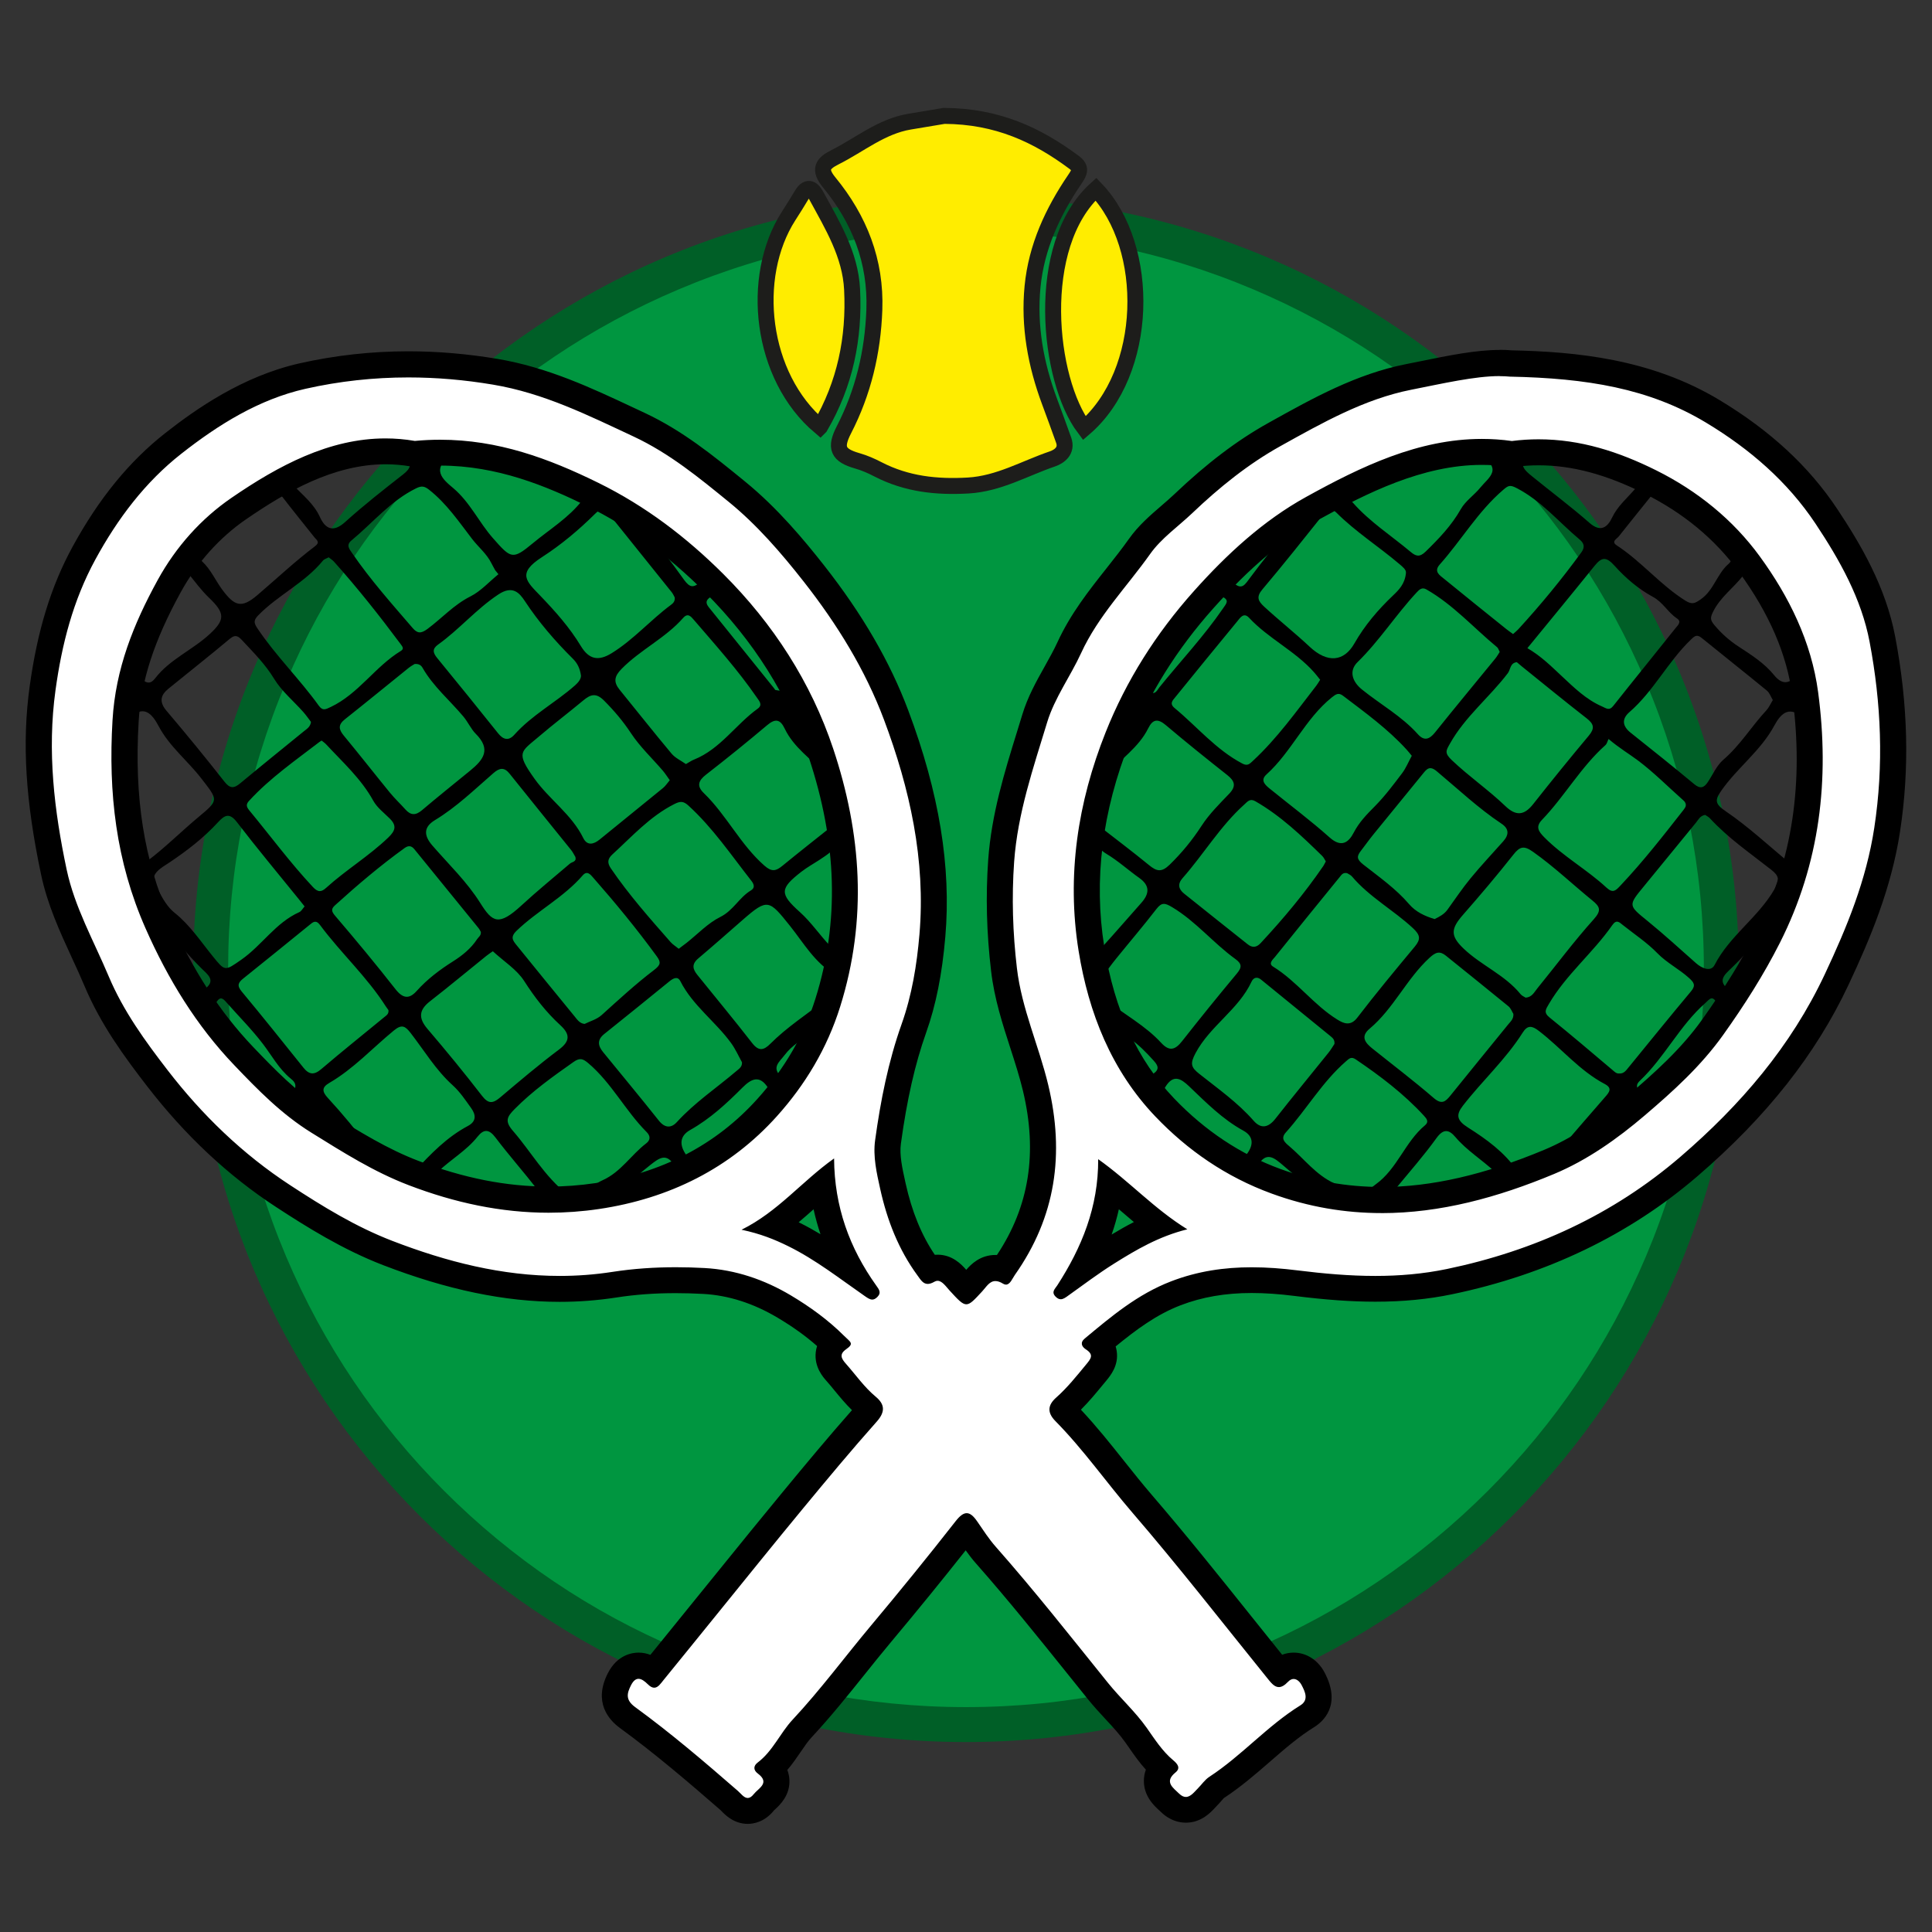 <?xml version="1.0" encoding="UTF-8"?>
<svg id="_5_szállásválasztó" data-name="5 szállásválasztó" xmlns="http://www.w3.org/2000/svg" viewBox="0 0 500 500">
  <rect x="0" y="0" width="500" height="500" fill="#333333" stroke="none"/>
  <defs>
    <style>
      .cls-1 {
        fill: #009640;
      }

      .cls-2 {
        fill: #fff;
      }

      .cls-3 {
        fill: #005f27;
      }

      .cls-4 {
        fill: #ffed00;
        stroke: #1d1d1b;
        stroke-miterlimit: 10;
        stroke-width: 4.13px;
      }
    </style>
  </defs>
  <g>
    <circle class="cls-1" cx="250" cy="250.84" r="195.48" transform="translate(-104.15 250.25) rotate(-45)"/>
    <path class="cls-3" d="m250,59.88c25.78,0,50.79,5.05,74.33,15,22.74,9.62,43.16,23.39,60.7,40.93s31.31,37.96,40.93,60.7c9.96,23.54,15,48.54,15,74.33s-5.05,50.79-15,74.33c-9.62,22.74-23.39,43.16-40.93,60.7s-37.96,31.31-60.7,40.93c-23.54,9.96-48.54,15-74.33,15s-50.79-5.05-74.33-15c-22.74-9.62-43.16-23.39-60.7-40.93-17.54-17.54-31.31-37.96-40.93-60.7-9.96-23.54-15-48.54-15-74.33s5.05-50.79,15-74.33c9.62-22.74,23.39-43.16,40.93-60.7,17.54-17.54,37.96-31.31,60.7-40.93,23.54-9.96,48.54-15,74.33-15m0-9.04c-110.46,0-200,89.54-200,200s89.54,200,200,200,200-89.54,200-200S360.46,50.84,250,50.84h0Z"/>
  </g>
  <g>
    <g>
      <path class="cls-2" d="m193.51,468.71c-2.16,0-3.55-1.43-4.38-2.29-.14-.14-.27-.28-.4-.39-8.21-7.14-17-14.68-26.32-21.48-5.23-3.82-2.86-8.44-2.08-9.96,1.55-3.01,3.75-3.46,4.92-3.46,1.57,0,2.87.75,3.86,1.56h.01c2.85-3.49,5.67-6.98,8.5-10.48,1.64-2.03,3.28-4.05,4.92-6.08,2.08-2.56,4.15-5.12,6.22-7.68,5.36-6.62,10.9-13.46,16.42-20.15,6.38-7.73,12.66-15.28,19.21-22.64.44-.5.63-.82.7-.98-.08-.12-.26-.32-.61-.62-2.3-1.91-4.1-4.1-5.84-6.22-.76-.92-1.47-1.79-2.22-2.63-.67-.75-2.24-2.51-1.96-4.86.11-.97.51-1.86,1.19-2.66-3.53-3.43-7.69-6.55-12.71-9.54-6.71-3.99-13.69-6.22-20.75-6.61-2.47-.14-4.92-.21-7.26-.21-5.56,0-10.9.39-15.89,1.17-4.66.72-9.44,1.09-14.2,1.09-13.94,0-28.08-2.95-44.52-9.29-10.13-3.91-19.26-9.64-27.02-14.7-12.05-7.86-23.01-18.14-32.59-30.56-5.73-7.43-11.67-15.5-15.7-25.09-1.05-2.49-2.21-5.02-3.34-7.47-3.02-6.56-6.15-13.35-7.71-20.72-3.97-18.77-4.88-33.43-2.94-47.55,1.93-14.03,5.33-25.16,10.71-35.02,6.57-12.05,14.14-21.35,23.13-28.41,12.04-9.46,22.66-14.99,33.41-17.42,8.93-2.02,18.16-3.04,27.42-3.04,7.33,0,14.87.64,22.42,1.9,12.57,2.1,23.72,7.34,34.51,12.4l2.76,1.29c9.47,4.43,17.3,10.81,24.87,16.98l.53.43c8.07,6.58,14.85,14.74,19.86,21.11,9.7,12.35,16.66,24.33,21.28,36.64,7.82,20.83,10.89,39.5,9.38,57.08-.81,9.46-2.33,17.09-4.79,24.01-2.96,8.34-5.09,17.68-6.69,29.4-.48,3.52.34,7.21,1.2,11.11l.07.32c1.87,8.44,4.85,15.35,9.09,21.12,0,0,.33.45.35.48.68-.33,1.39-.49,2.13-.49,2.53,0,4.17,1.93,5.14,3.08.15.18.29.35.44.5.67.73,1.34,1.46,1.85,1.98.46-.47,1.04-1.09,1.57-1.67l.1-.11c.17-.19.34-.39.5-.6.95-1.17,2.55-3.12,5.36-3.12.66,0,1.31.11,1.97.33.11-.17.21-.34.32-.48,9.66-13.72,12.32-28.92,8.12-46.47-.91-3.79-2.14-7.62-3.34-11.32-1.98-6.15-4.03-12.5-4.83-19.25-1.15-9.78-1.39-19.01-.73-28.21.81-11.37,4.13-22.1,7.34-32.47.45-1.46.9-2.91,1.35-4.37,1.29-4.23,3.44-8.08,5.52-11.8,1.25-2.24,2.43-4.35,3.43-6.53,3.18-6.92,7.78-12.75,12.24-18.39,2-2.53,4.06-5.14,5.92-7.77,2.21-3.13,5.09-5.6,7.87-7.99,1.23-1.06,2.39-2.06,3.5-3.11,8.1-7.71,15.8-13.55,23.53-17.86l.73-.41c10.64-5.92,21.65-12.05,34.01-14.5,1.23-.24,2.47-.5,3.7-.75,7.24-1.47,14.08-2.86,19.85-2.86.99,0,1.94.04,2.82.13,23.36.49,38.53,4.08,52.31,12.38,12.72,7.66,22.34,16.55,29.41,27.18,5.86,8.8,12.16,19.47,14.5,31.82,3.26,17.23,3.66,33.35,1.23,49.27-2.18,14.28-7.58,27.09-13.08,38.8-8.22,17.49-20.71,33.3-38.19,48.33-17.22,14.81-38.08,24.84-61.99,29.83-6.01,1.25-12.3,1.86-19.2,1.86-6.05,0-12.56-.46-20.5-1.46-4.22-.53-7.98-.79-11.5-.79-7.24,0-13.66,1.11-19.62,3.4-7.56,2.91-13.6,7.75-19.87,12.96.55.62,1.06,1.46,1.22,2.53.34,2.25-.97,3.83-2.03,5.1l-.83,1.01c-2.2,2.67-4.47,5.42-7.22,7.86-.31.27-.47.47-.56.59.08.13.23.33.51.62,4.64,4.71,8.76,9.88,12.75,14.89,2.35,2.95,4.78,6.01,7.27,8.89,8.8,10.22,17.36,20.92,25.63,31.26,3.07,3.84,6.14,7.68,9.23,11.5,0,0,.51.64.65.81,1.34-1.32,2.76-1.61,3.72-1.61,2.04,0,3.92,1.25,5.03,3.35,2.31,4.39,1.8,7.66-1.51,9.71-4.21,2.61-7.92,5.83-11.85,9.25-3.64,3.17-7.41,6.44-11.63,9.19-.39.26-.8.73-1.27,1.28-.33.39-.71.83-1.15,1.27-.13.13-.27.28-.42.44-.97,1.04-2.59,2.79-5.09,2.79-1.49,0-2.88-.62-4.14-1.85-.15-.15-.31-.29-.47-.44-1.18-1.08-2.96-2.72-2.88-5.31.04-1.18.47-2.3,1.29-3.34-2.37-2.17-4.11-4.66-5.79-7.08-.31-.45-.62-.89-.94-1.34-1.57-2.22-3.45-4.26-5.45-6.42-1.47-1.59-2.99-3.24-4.4-4.99-1.62-2-3.23-4.01-4.84-6.02-7.77-9.68-15.8-19.69-24.14-29.13-1.59-1.8-2.95-3.8-4.27-5.74,0,0-.77-1.12-.79-1.15-.04.05-.08.1-.13.16-6.88,8.79-14.27,17.9-21.97,27.1-2.34,2.8-4.67,5.7-6.93,8.51-4.27,5.33-8.69,10.84-13.49,15.98-1.13,1.21-2.11,2.65-3.15,4.18-1.41,2.08-2.87,4.21-4.86,6.07.85.99,1.3,2.07,1.36,3.22.12,2.47-1.58,4.04-2.6,4.98-.21.2-.51.47-.6.58-1.48,1.9-3.11,2.29-4.21,2.29Zm6.7-151.51c2.03.77,3.77,1.57,5.3,2.33,5.34,2.64,10.16,5.99,14.8,9.3-4.05-7.1-6.49-14.49-7.38-22.35-1.32,1.12-2.61,2.27-3.88,3.4-2.8,2.49-5.65,5.03-8.84,7.33Zm87.05-10.59c-.85,7.4-3.24,14.62-7.3,22.09,2.13-1.52,4.31-3.03,6.55-4.44,4.23-2.66,8.48-5.21,13.32-7.16-2.77-2.11-5.34-4.32-7.85-6.49-1.54-1.33-3.1-2.67-4.71-4Zm96.27-189.63c-16.1,0-31.08,7.54-43.86,14.6-9.48,5.24-18.42,12.76-28.16,23.67-9.65,10.82-17.13,22.77-22.22,35.54-7.39,18.52-9.68,36.96-6.81,54.79,2.76,17.16,8.97,30.59,18.97,41.06,8.34,8.74,18.02,15.16,28.77,19.09,8.96,3.28,17.92,4.87,27.39,4.87,13.24,0,27.41-3.23,43.33-9.87,7.2-3,14.59-7.78,22.58-14.61,6.87-5.87,14.06-12.26,19.75-20.25,6.06-8.5,10.62-15.92,14.38-23.34,9.56-18.92,12.69-39.5,9.57-62.92-1.49-11.16-6.36-22.46-14.48-33.6-6.46-8.85-15.07-16-25.61-21.25-10.52-5.23-19.7-7.67-28.9-7.67-2.15,0-4.34.14-6.5.41-.14.02-.28.03-.42.03-.16,0-.31-.01-.47-.03-2.41-.34-4.87-.51-7.31-.51Zm-283.72-.15c-14.44,0-27.3,7.48-37.97,14.81-7.34,5.03-13.57,11.98-18.02,20.1-7.14,13.02-10.62,23.77-11.28,34.87-1.2,20.2,1.43,36.82,8.27,52.3,6.14,13.9,13.44,25.17,22.32,34.46,5.47,5.72,11.67,12.2,19.3,16.92l1.37.85c7.71,4.79,15,9.3,23.27,12.46,12.14,4.64,23.59,6.89,34.99,6.89h0c4.16,0,8.37-.31,12.52-.93,17.94-2.67,32.75-10.38,44.02-22.93,7.32-8.15,12.59-17.27,15.67-27.12,6.44-20.58,5.86-41.73-1.78-64.66-5.42-16.27-14.73-31.05-27.65-43.93-9.97-9.94-20.26-17.44-31.44-22.94-10.86-5.34-24.04-10.81-39.42-10.81-2.07,0-4.17.1-6.25.29-.1,0-.21.01-.31.01-.19,0-.38-.02-.57-.05-2.32-.4-4.69-.6-7.03-.6Z"/>
      <path d="m388.13,97.35c.91,0,1.79.04,2.61.12,19.9.41,36.03,3.02,50.77,11.9,11.31,6.81,21.09,15.25,28.35,26.16,6.24,9.38,11.88,19.4,13.99,30.58,3.01,15.9,3.69,31.91,1.21,48.14-2.06,13.51-7.06,25.68-12.8,37.88-8.8,18.73-21.85,33.89-37.33,47.21-17.54,15.09-37.93,24.38-60.48,29.08-6.17,1.28-12.34,1.79-18.52,1.79-6.67,0-13.36-.59-20.08-1.43-3.98-.5-7.96-.81-11.92-.81-6.98,0-13.93.98-20.83,3.63-8.71,3.35-15.46,9.06-22.37,14.81-1.28,1.07-.77,2.11.27,2.79,2.18,1.41,1.35,2.41.04,3.99-2.44,2.95-4.81,5.94-7.69,8.49-2.17,1.92-2.43,3.85-.21,6.1,7.24,7.34,13.15,15.82,19.86,23.62,11.97,13.9,23.25,28.4,34.79,42.68,1.03,1.27,1.94,2.54,3.17,2.54.68,0,1.45-.39,2.39-1.38.48-.5.97-.72,1.44-.72.83,0,1.58.67,2.05,1.55.91,1.73,1.95,3.88-.31,5.28-8.54,5.29-15.16,13.01-23.54,18.48-1.22.8-1.97,2-2.95,2.97-.88.87-1.87,2.25-3.14,2.25-.54,0-1.13-.25-1.78-.89-1.51-1.48-3.91-3.01-.9-5.45,1.44-1.17.45-2.29-.6-3.16-2.85-2.38-4.77-5.44-6.89-8.44-2.93-4.14-6.78-7.61-9.98-11.57-9.56-11.86-18.98-23.83-29.08-35.27-1.72-1.95-3.22-4.27-4.74-6.48-.98-1.43-1.84-2.18-2.75-2.18-.86,0-1.77.67-2.87,2.08-7.14,9.13-14.46,18.13-21.9,27.01-6.78,8.1-13.06,16.61-20.29,24.36-3.23,3.46-5.1,8.11-9.04,11.09-1.07.81-1.2,1.91.03,2.83,3.28,2.46.16,3.81-1.04,5.34-.57.73-1.09,1-1.56,1-.99,0-1.8-1.19-2.57-1.85-8.62-7.5-17.32-14.93-26.55-21.66-2.58-1.88-2.16-3.57-1.07-5.7.6-1.17,1.25-1.63,1.93-1.63.78,0,1.6.61,2.43,1.43.63.63,1.16.87,1.63.87,1.01,0,1.71-1.12,2.42-1.99,4.5-5.5,8.95-11.04,13.43-16.55,7.53-9.28,15.01-18.59,22.62-27.8,6.28-7.6,12.58-15.18,19.13-22.54,2.3-2.59,2.02-4.52-.27-6.43-2.99-2.49-5.16-5.65-7.7-8.51-1.24-1.39-1.8-2.49.06-3.79,2.13-1.49,1.09-1.83-.5-3.41-4.18-4.17-8.86-7.55-13.84-10.52-6.84-4.07-14.32-6.63-22.28-7.07-2.48-.14-4.97-.21-7.45-.21-5.48,0-10.97.36-16.4,1.2-4.62.72-9.18,1.05-13.69,1.05-14.85,0-29.17-3.62-43.31-9.07-9.49-3.66-17.94-8.86-26.39-14.38-12.4-8.09-22.9-18.3-31.76-29.79-5.76-7.47-11.44-15.25-15.27-24.34-3.84-9.12-8.8-17.87-10.86-27.58-3.23-15.26-5.06-30.67-2.89-46.4,1.64-11.91,4.54-23.25,10.33-33.87,5.74-10.53,12.87-20.01,22.26-27.37,9.57-7.52,20.08-14.07,32.07-16.78,8.83-1.99,17.73-2.95,26.67-2.95,7.25,0,14.54.63,21.87,1.86,13.15,2.2,24.58,7.91,36.4,13.43,9.31,4.35,17.04,10.73,24.69,16.96,7.19,5.86,13.47,13.1,19.34,20.58,8.64,11,15.93,22.82,20.78,35.74,6.68,17.79,10.83,36.34,9.18,55.61-.67,7.85-1.94,15.65-4.61,23.17-3.46,9.74-5.46,19.86-6.86,30.07-.58,4.23.4,8.46,1.32,12.62,1.79,8.08,4.73,15.67,9.66,22.39.78,1.06,1.41,2.17,2.63,2.17.48,0,1.05-.17,1.76-.58.27-.16.54-.23.79-.23,1.2,0,2.21,1.53,3.1,2.5,2.2,2.4,3.28,3.58,4.34,3.58s2.07-1.14,4.14-3.38c1.02-1.1,1.84-2.63,3.39-2.63.55,0,1.2.19,1.97.67.28.17.53.25.76.25,1.08,0,1.68-1.62,2.3-2.5,10.59-15.04,12.92-31.3,8.64-49.19-2.43-10.15-6.87-19.73-8.1-30.18-1.08-9.18-1.38-18.32-.72-27.58.9-12.54,4.96-24.29,8.55-36.1,1.91-6.28,6.01-11.86,8.79-17.91,4.42-9.62,11.84-17.14,17.85-25.62,2.88-4.07,7.25-7.1,10.94-10.61,6.97-6.64,14.46-12.69,22.84-17.35,10.74-5.97,21.64-12.15,33.77-14.55,8.19-1.62,16.5-3.54,22.89-3.54m-246.08,216.52c4.29,0,8.63-.31,13.02-.96,18.16-2.7,33.9-10.5,46.03-24.01,7.26-8.08,12.97-17.47,16.38-28.37,7.09-22.63,5.49-44.86-1.8-66.73-5.74-17.21-15.56-32.38-28.47-45.25-9.52-9.48-20.08-17.55-32.33-23.58-12.91-6.35-25.99-11.15-40.91-11.15-2.15,0-4.34.1-6.57.31-2.58-.44-5.11-.65-7.6-.65-14.5,0-27.63,6.99-39.88,15.4-7.72,5.3-14.28,12.53-19.07,21.25-6.28,11.45-10.9,22.97-11.69,36.29-1.11,18.71.88,36.5,8.55,53.86,5.81,13.15,13.17,25.18,22.97,35.42,6.03,6.31,12.2,12.65,19.96,17.46,8.18,5.07,16.13,10.13,25.22,13.6,11.86,4.53,23.84,7.11,36.19,7.11m215.56.1c15.16,0,29.99-4.02,44.63-10.13,8.56-3.57,16.4-9.12,23.47-15.16,7.35-6.27,14.55-12.77,20.31-20.86,5.44-7.64,10.4-15.4,14.64-23.78,10.42-20.62,12.91-42.34,9.91-64.89-1.74-13.05-7.54-24.77-15.1-35.14-6.88-9.44-16.1-16.94-26.83-22.28-9.65-4.8-19.59-8.02-30.4-8.02-2.27,0-4.57.14-6.92.44-2.63-.37-5.23-.54-7.78-.54-16.39,0-31.24,7.14-45.49,15.02-11.01,6.08-20.43,14.73-29.04,24.37-9.82,11-17.49,23.13-22.83,36.53-7.21,18.09-10.14,37.05-7,56.57,2.6,16.13,8.54,31,19.86,42.86,8.35,8.75,18.27,15.62,30.04,19.93,9.66,3.54,19.17,5.07,28.54,5.07m-131.86,22.39c.42,0,.85-.19,1.34-.68,1.14-1.14.37-2.02-.3-2.97-6.89-9.67-10.82-20.36-10.9-32.88-8.44,6.01-14.49,13.76-23.95,18.45,4.89,1.04,8.49,2.49,12.07,4.25,7.14,3.52,13.33,8.41,19.8,12.9.71.49,1.31.92,1.94.92m48.8-.08c.67,0,1.3-.48,1.98-.97,3.89-2.78,7.72-5.67,11.76-8.21,5.77-3.62,11.65-7.09,19.02-8.92-8.63-5.33-14.88-12.33-23.07-18.15.06,12.42-4.27,22.87-10.58,32.65-.6.93-1.63,1.71-.45,2.92.48.49.92.68,1.34.68m113.58-245.68v6.74-6.74h0c-6.11,0-13.11,1.42-20.52,2.93-1.22.25-2.45.5-3.68.74-12.89,2.55-24.13,8.81-35,14.86l-.73.41c-7.98,4.44-15.9,10.45-24.21,18.36-1.04.99-2.17,1.96-3.37,3-2.93,2.53-5.97,5.14-8.42,8.6-1.81,2.56-3.76,5.02-5.82,7.63-4.58,5.79-9.31,11.78-12.66,19.07-.95,2.06-2.1,4.12-3.31,6.29-2.17,3.87-4.41,7.88-5.8,12.46-.44,1.45-.89,2.9-1.34,4.36-3.27,10.55-6.65,21.46-7.49,33.22-.67,9.42-.43,18.85.75,28.85.83,7.08,2.93,13.59,4.97,19.89,1.23,3.81,2.39,7.41,3.27,11.07,3.83,16.01,1.63,29.92-6.73,42.48-.13,0-.27,0-.4,0-3.91,0-6.31,2.4-7.55,3.85-1.27-1.47-3.64-3.92-7.42-3.92-.24,0-.47.01-.71.03-3.46-5.12-5.94-11.19-7.56-18.5l-.07-.33c-.8-3.6-1.55-6.99-1.15-9.92,1.57-11.48,3.65-20.61,6.53-28.73,2.56-7.2,4.13-15.09,4.97-24.85,1.55-18.09-1.59-37.24-9.59-58.55-4.74-12.63-11.87-24.91-21.79-37.54-5.12-6.51-12.05-14.85-20.38-21.64l-.52-.43c-7.73-6.3-15.72-12.81-25.57-17.42-.92-.43-1.84-.86-2.76-1.29-10.99-5.16-22.35-10.5-35.38-12.68-7.74-1.29-15.47-1.95-22.98-1.95-9.51,0-18.98,1.05-28.16,3.12-14.79,3.34-26.92,11.9-34.75,18.05-9.36,7.35-17.21,16.98-24.01,29.45-5.58,10.23-9.1,21.72-11.09,36.17-2,14.52-1.08,29.55,2.98,48.71,1.64,7.74,4.84,14.7,7.94,21.43,1.17,2.53,2.27,4.93,3.3,7.37,4.19,9.96,10.27,18.23,16.14,25.84,9.81,12.72,21.05,23.26,33.42,31.32,7.9,5.16,17.21,10.99,27.65,15.02,16.61,6.41,31.57,9.52,45.74,9.52,4.94,0,9.89-.38,14.72-1.13,4.81-.75,9.98-1.13,15.37-1.12,2.28,0,4.67.07,7.08.2,6.51.36,12.97,2.43,19.21,6.14,3.93,2.34,7.31,4.76,10.24,7.35-.18.56-.28,1.08-.34,1.55-.45,3.85,1.9,6.5,2.79,7.5.71.79,1.4,1.64,2.13,2.53,1.31,1.59,2.75,3.34,4.45,5.01-6.09,6.9-11.95,13.95-17.9,21.16-5.54,6.7-11.09,13.56-16.46,20.19-2.07,2.55-4.13,5.1-6.2,7.65-1.63,2-3.25,4.01-4.87,6.01-2.21,2.73-4.48,5.54-6.74,8.32-.9-.35-1.93-.58-3.06-.58-1.56,0-5.47.51-7.92,5.28-3.89,7.57.26,12.16,3.09,14.22,9.21,6.72,17.93,14.2,26.07,21.28.07.07.15.15.22.23.96.99,3.22,3.31,6.8,3.31,1.5,0,4.36-.46,6.78-3.48.1-.1.21-.2.32-.3,1.16-1.07,3.88-3.58,3.68-7.63-.04-.74-.18-1.61-.54-2.55,1.35-1.56,2.44-3.17,3.46-4.67.97-1.42,1.88-2.76,2.83-3.78,4.88-5.23,9.34-10.79,13.65-16.17,2.24-2.8,4.56-5.69,6.88-8.46,6.72-8.02,13.21-16,19.34-23.75.84,1.17,1.72,2.33,2.71,3.44,8.29,9.39,16.3,19.37,24.05,29.02,1.61,2,3.22,4.01,4.83,6.01,1.48,1.84,3.04,3.53,4.55,5.16,1.92,2.07,3.73,4.03,5.17,6.07.31.44.61.87.92,1.31,1.28,1.84,2.67,3.85,4.4,5.75-.35.98-.49,1.89-.51,2.65-.13,4.13,2.64,6.67,3.97,7.89.14.13.27.25.4.37,2.37,2.32,4.84,2.81,6.49,2.81,3.96,0,6.39-2.61,7.55-3.86.11-.12.22-.24.32-.34.53-.53.98-1.05,1.34-1.47.21-.24.49-.57.62-.69,4.38-2.87,8.22-6.2,11.93-9.42,3.82-3.32,7.43-6.46,11.42-8.93,2.31-1.43,7.19-5.67,2.72-14.15-1.7-3.22-4.69-5.15-8.01-5.15-1.02,0-2.02.19-2.97.55-2.68-3.33-5.38-6.71-8.01-9.99-8.29-10.37-16.86-21.08-25.7-31.35-2.44-2.84-4.85-5.86-7.18-8.79-3.52-4.43-7.15-8.99-11.19-13.29,2.09-2.09,3.9-4.28,5.66-6.42l.84-1.01c1.16-1.41,3.33-4.02,2.76-7.76-.06-.4-.15-.8-.27-1.18,5.31-4.34,10.57-8.26,16.8-10.65,5.57-2.14,11.59-3.18,18.41-3.18,3.37,0,7,.25,11.08.76,8.08,1.01,14.72,1.49,20.92,1.49,7.14,0,13.65-.63,19.89-1.93,24.48-5.1,45.85-15.38,63.5-30.57,17.84-15.35,30.61-31.52,39.04-49.45,5.61-11.94,11.12-25.02,13.36-39.73,2.49-16.31,2.08-32.8-1.25-50.41-2.45-12.94-8.96-23.97-15-33.06-7.35-11.05-17.32-20.27-30.48-28.2-17.72-10.67-37.15-12.51-53.85-12.86-.95-.09-1.96-.13-3.01-.13h0Zm-246.08,216.52c-10.98,0-22.03-2.18-33.78-6.67-7.98-3.05-15.12-7.48-22.69-12.18l-1.38-.86c-7.26-4.5-13.3-10.82-18.63-16.39-8.6-9-15.69-19.95-21.67-33.49-6.61-14.98-9.15-31.1-7.99-50.74.63-10.57,3.98-20.89,10.87-33.45,4.2-7.65,10.06-14.2,16.97-18.94,10.25-7.03,22.54-14.21,36.07-14.21,2.15,0,4.33.19,6.46.55.38.06.76.1,1.14.1.21,0,.42,0,.63-.03,1.98-.19,3.97-.28,5.94-.28,14.69,0,27.42,5.29,37.93,10.46,10.85,5.34,20.84,12.63,30.55,22.31,12.55,12.5,21.58,26.84,26.83,42.61,7.41,22.24,7.99,42.71,1.76,62.59-2.94,9.39-7.97,18.1-14.97,25.88-10.73,11.95-24.87,19.3-42.01,21.85-3.98.59-8.03.89-12.03.89h0Zm215.56.1c-9.07,0-17.65-1.53-26.23-4.66-10.25-3.75-19.5-9.89-27.49-18.25-9.52-9.96-15.43-22.81-18.08-39.27-2.77-17.22-.55-35.06,6.61-53.01,4.94-12.4,12.21-24.02,21.6-34.54,9.48-10.62,18.14-17.91,27.28-22.96,12.41-6.86,26.93-14.18,42.23-14.18,2.29,0,4.59.16,6.84.48.31.04.63.07.94.07.28,0,.57-.02.85-.05,2.02-.26,4.06-.39,6.07-.39,8.66,0,17.37,2.33,27.4,7.32,10.05,5,18.25,11.8,24.39,20.21,7.9,10.83,12.43,21.32,13.86,32.06,3.03,22.72,0,42.66-9.24,60.96-3.67,7.26-8.16,14.54-14.11,22.91-5.46,7.67-12.48,13.91-19.19,19.64-7.72,6.59-14.82,11.19-21.69,14.06-15.5,6.47-29.25,9.61-42.03,9.61h0Zm-69.89,12.32c.76-2.18,1.38-4.36,1.87-6.55.06.05.12.1.18.15,1.22,1.05,2.45,2.11,3.71,3.16-2,1.02-3.91,2.12-5.75,3.23h0Zm-81-3.18c1.32-1.11,2.6-2.24,3.86-3.36.48,2.18,1.08,4.33,1.79,6.45-1.73-1.04-3.52-2.04-5.38-2.96-.09-.05-.18-.09-.28-.14h0Zm15.74,50.41s0,0,0,0h0Z"/>
    </g>
    <path class="cls-4" d="m244.31,29.99c13.87.07,24.15,4.96,33.64,12.01,2,1.48,1.45,2.59.23,4.38-5.73,8.42-9.96,17.51-10.96,27.8-.99,10.26.83,20.14,4.41,29.75,1.24,3.33,2.46,6.67,3.65,10.01.97,2.73-1.16,4.22-2.9,4.82-7.21,2.45-13.87,6.43-21.83,6.89-8.19.47-15.93-.37-23.28-4.16-1.72-.89-3.48-1.68-5.41-2.23-5.08-1.45-5.84-3.38-3.46-8.02,5.02-9.75,7.48-20.1,7.88-31.04.46-12.59-3.87-23.46-11.69-33-2.74-3.34-1.75-4.87,1.51-6.51,6.38-3.2,11.99-7.99,19.31-9.21,3.53-.59,7.06-1.18,8.87-1.48Z"/>
    <path class="cls-4" d="m212.24,110.47c-15.42-13-18.29-38.75-8.15-54.57,1.14-1.79,2.29-3.57,3.36-5.4,1.38-2.36,2.66-1.98,3.8.13,4.18,7.68,8.82,15.26,9.27,24.28.63,12.57-1.81,24.49-8.28,35.56Z"/>
    <path class="cls-4" d="m280.62,110.83c-9.41-12.45-13.12-47.25,3.01-61.89,14.39,15.04,13.73,47.52-3.01,61.89Z"/>
    <path d="m428.64,126.73c-3.33,4.14-6.54,8.1-9.7,12.09-.51.64-2.05,1.33-.55,2.31,6.41,4.17,11.28,10.24,17.79,14.32,1.79,1.12,2.5.66,3.92-.31,3.45-2.35,4.25-6.67,7.3-9.25.92-.78,1.29-3.13,3.13-1.49,1.36,1.21,2.23,2.5.54,4.63-2.52,3.2-5.96,5.6-7.79,9.42-.68,1.41-.66,2.03.33,3.23,1.84,2.23,3.97,4.12,6.33,5.65,3.32,2.17,6.65,4.27,9.19,7.39,1.85,2.28,3.81,2.68,5.95-.23,1.15,4.03,1.83,7.56,2.19,11.95-4-4.23-6.34-1.9-8.08,1.34-3.48,6.48-9.49,10.84-13.65,16.75-1.81,2.57-1.76,3.5,1.14,5.47,5.81,3.95,11,8.82,16.44,13.3,1.02.84.42,1.76.19,2.7-2.43,9.82-8.06,17.66-15.23,24.56-1.78,1.71-3.76,3.3-.57,5.66,1.76,1.3.09,2.49-.67,3.57-1.09,1.56-2.03.56-2.62-.4-1.18-1.89-1.82-.75-2.86.17-6.65,5.85-10.52,14.02-16.9,20.08-.73.69-1.19,1.37-.39,2.56,2.33,3.47-1.01,3.96-2.72,3.66-1.98-.35-2.79.5-3.37,1.66-2.84,5.7-8.66,7.02-13.84,9.4,3.77-4.36,7.52-8.74,11.32-13.08,1.04-1.19,1.86-2.24-.13-3.29-6.6-3.48-11.29-9.34-17.12-13.79-1.67-1.28-2.86-1.55-4.12.45-4.39,6.96-10.52,12.52-15.52,18.98-1.83,2.37-1.55,3.79,1.37,5.63,4.74,3,9.4,6.36,12.68,11.13-1.83,2.17-3.57,2.39-5.74.33-3.29-3.12-7.24-5.49-10.21-9-1.63-1.93-3.07-2.3-4.92.27-3.23,4.49-6.91,8.66-10.44,12.94-.8.97-1.5,2.22-2.83,2.48-1.36.26-3.16.79-4-.44-.86-1.27.71-2.41,1.59-3.05,5.56-4.01,7.55-10.95,12.72-15.25,1.09-.91.46-1.69-.28-2.49-5.21-5.67-11.3-10.28-17.65-14.58-1.16-.78-1.67-.23-2.5.49-6.15,5.34-10.21,12.44-15.59,18.43-1.42,1.58-.3,2.54.83,3.5,3.86,3.26,6.92,7.46,11.7,9.66,1.08.49,1.86,1.62,3.11,2.74-7.27.74-11.74-3.46-16.28-7.33-2.36-2.02-4.37-3.79-6.63,0-1.02,1.7-2.23.53-3.27-.02-1.8-.93-.53-1.77.17-2.6,1.95-2.36,2.31-4.81-.64-6.43-5.43-2.98-9.67-7.32-14.07-11.51-2.11-2.01-4.04-3.1-6.07.17-.52.83-1.21,2.82-2.81,1.19-1.27-1.29-2.82-2.88-.37-4.54,1.72-1.16,1.28-2.15.12-3.43-1.91-2.11-3.87-4.15-6.23-5.75-3.47-2.35-5.3-5.71-6.05-9.93,4.71,3.77,10.12,6.6,14.23,11.08,2.11,2.3,3.62,1.86,5.41-.42,4.65-5.92,9.39-11.77,14.21-17.55,1.32-1.58,1.28-2.5-.43-3.73-5.71-4.13-10.2-9.73-16.34-13.4-1.86-1.11-2.7-1.32-4.08.47-3.37,4.37-6.97,8.57-10.44,12.86-1.23,1.52-2.37,3.11-3.91,5.12-2.09-3.83-1.64-6.01.31-8.14,3.44-3.77,6.76-7.64,10.15-11.45,2.07-2.33,2.27-4.43-.52-6.41-2.87-2.04-5.5-4.44-8.51-6.25-2.99-1.79-3.48-4.1-2.53-7.68,4.68,3.64,9.19,7.03,13.55,10.6,1.97,1.62,3.23,1.92,5.33-.12,3.16-3.08,5.86-6.37,8.26-10.07,1.97-3.04,4.62-5.66,7.15-8.3,1.88-1.97,1.43-3.3-.52-4.84-5.34-4.22-10.67-8.49-15.86-12.89-2.09-1.78-3.41-1.57-4.58.8-2.49,5.05-7.31,8.04-10.82,12.24,1.69-5.11,2.96-10.29,6.83-14.37,1.09-1.15,4.12-2.47,1.51-5.03.96-.78.3-3.77,3.04-2.18,1.27.74,1.81-.61,2.33-1.26,5.49-6.8,11.49-13.17,16.45-20.4.93-1.35,1.78-2.16-.31-3.13-1.15-.54-1.72-1.56-.54-2.72.95-.93,1.74-2.56,3.4-.97,2.36,2.27,3.11.67,4.61-1.32,5.96-7.89,11.93-15.83,21.3-20.25,2.34-1.1,3.78-.57,5.2,1.04,4.35,4.94,9.89,8.48,14.88,12.67,1.32,1.11,2.31,1.52,3.91-.04,3.44-3.36,6.7-6.74,9.11-11,1.21-2.14,3.51-3.65,5.09-5.62,2.04-2.53,6.38-5.02-1.07-8.66h13.18c-2.52,2.79-.55,4.33,1.29,5.83,4.93,4.01,10.03,7.81,14.8,12,2.96,2.6,4.7,1.08,5.87-1.37,1.39-2.92,3.73-4.87,5.75-7.2,2.22-2.55,3.72-1.57,5.65-.01Zm-64.79,21.55c.13-.81-.81-1.56-1.66-2.28-5.36-4.56-11.35-8.35-16.35-13.35-1.42-1.42-2.36-.79-3.43.55-5.18,6.49-10.35,13-15.71,19.34-1.64,1.95-1.11,3.01.47,4.47,3.84,3.54,7.94,6.78,11.76,10.36,4.63,4.34,8.9,3.86,11.58-.84,2.68-4.7,6.1-8.7,9.99-12.41,1.47-1.4,3.09-2.97,3.36-5.84Zm77.43,62.62c-1.3.22-1.72,1.2-2.33,1.96-4.49,5.48-8.96,10.98-13.46,16.45-4.18,5.08-4.12,4.96.97,9.1,4.28,3.48,8.34,7.22,12.48,10.87,1.54,1.36,3.84,2.32,4.8.45,3.88-7.54,11.21-12.24,15.44-19.52,1.49-2.56,1.18-3.57-.76-5.1-5.43-4.28-11.17-8.2-15.89-13.33-.37-.4-.9-.64-1.25-.89Zm-49.62,51.49c-.36-.57-.66-1.46-1.27-1.96-5.36-4.4-10.79-8.73-16.18-13.09-1.63-1.32-2.69-.91-4.26.54-5.96,5.48-9.28,13.14-15.51,18.36-2.43,2.04-1.1,3.65.72,5.11,5.3,4.25,10.73,8.36,15.87,12.8,2.1,1.81,3.06.97,4.37-.66,4.95-6.15,9.95-12.24,14.92-18.37.6-.74,1.44-1.4,1.34-2.73Zm67.14-81.22c-.5-.83-.83-1.87-1.54-2.45-5.61-4.6-11.3-9.1-16.93-13.67-1.23-.99-1.84-.38-2.79.54-5.92,5.71-9.6,13.29-15.86,18.72-2,1.74-1.84,3.59.32,5.31,5.53,4.4,11.05,8.81,16.48,13.33,1.53,1.27,2.49.94,3.45-.47,1.34-1.97,2.32-4.36,4.07-5.86,4.36-3.74,7.29-8.65,11.14-12.79.66-.71,1.05-1.66,1.66-2.64Zm-87.53,56.69c1.24-.61,2.48-1.24,3.34-2.44,1.98-2.74,3.86-5.55,6.01-8.16,2.69-3.27,5.61-6.36,8.42-9.53,1.49-1.67,1.56-3.22-.45-4.56-6.01-4-11.24-8.96-16.76-13.57-1.9-1.59-2.64-.51-3.67.75-4.27,5.25-8.56,10.47-12.82,15.72-1.07,1.32-2.05,2.72-3.1,4.07-1.1,1.42-1.23,2.17.56,3.59,4.11,3.23,8.44,6.25,11.89,10.28,1.69,1.97,4.02,3.08,6.57,3.84Zm-22.66-11.89c-1.03-.21-1.41.4-1.86.96-5.61,6.91-11.24,13.79-16.8,20.74-.51.63-1.79,1.69-.48,2.49,6.2,3.82,10.5,9.93,16.67,13.73,1.54.95,3.35,1.8,5.13-.52,4.79-6.25,9.83-12.32,14.87-18.38,1.61-1.94,1.43-3.01-.48-4.79-5.06-4.7-11.26-8.04-15.77-13.37-.35-.41-.92-.63-1.27-.86Zm70.46,51.85c1.18.07,1.75-.78,2.38-1.55,5.38-6.58,10.73-13.2,16.19-19.72,1.31-1.56.72-2.31-.5-3.43-2.6-2.36-5.77-3.91-8.26-6.48-2.65-2.72-5.9-4.86-8.9-7.25-.9-.72-1.63-1.52-2.71.02-5,7.19-11.96,12.8-16.43,20.44-.81,1.38-1.41,2.19.19,3.48,5.49,4.43,10.87,9,16.26,13.57.56.47,1,.98,1.79.92Zm-53.71-82.23c-.42-.51-.84-1.05-1.3-1.56-4.89-5.38-10.75-9.61-16.5-13.98-1.15-.87-1.84-.4-2.89.44-6.92,5.57-10.38,14.04-16.91,19.94-1.74,1.57-.25,2.79.99,3.79,5.12,4.16,10.43,8.12,15.35,12.51,3.03,2.71,4.9,1.34,6.24-1.24,1.4-2.71,3.39-4.73,5.49-6.85,2.58-2.61,4.8-5.58,7.02-8.51,1-1.32,1.64-2.91,2.52-4.54Zm22.76-26.88c-.27-.5-.37-.96-.66-1.2-6.08-5.02-11.37-11.01-18.31-14.97-1.11-.63-1.79-.01-2.53.79-5.36,5.77-9.6,12.46-15.27,18.01-2.29,2.23-1.46,5.02,1.13,7.11,4.81,3.88,10.29,6.9,14.47,11.57,1.62,1.81,2.98,1.35,4.44-.47,5.14-6.42,10.39-12.74,15.59-19.11.43-.53.77-1.14,1.15-1.72Zm7.17-.97c3.6,2.11,6.17,4.7,8.86,7.21,3.19,2.98,6.33,6.09,10.46,7.88,1.06.46,1.84,1.2,2.9-.14,5.34-6.75,10.78-13.42,16.14-20.16.54-.68,1.66-1.62.34-2.49-2.35-1.55-3.56-4.14-6.25-5.59-3.68-1.99-7.07-4.88-9.87-8.01-2.26-2.53-3.4-2.23-5.24.05-5.65,7.02-11.39,13.97-17.34,21.25Zm-.42,90.45c1.61-.13,2.19-1.41,2.96-2.36,4.88-5.99,9.49-12.2,14.64-17.93,2.07-2.3,1.58-3.27-.36-4.85-5.13-4.18-9.92-8.75-15.36-12.6-2.32-1.64-3.39-1.43-5.07.71-4.2,5.32-8.59,10.5-13.06,15.6-3.16,3.61-3.29,5.42.1,8.68,4.57,4.4,10.73,6.83,14.81,11.86.34.42.92.64,1.32.9Zm-2.33-86.82c-1.74.21-1.6,1.89-2.3,2.83-4.78,6.29-11.11,11.29-15.02,18.3-.96,1.72-1.47,2.35.5,4.22,4.43,4.22,9.47,7.68,13.86,11.89,2.77,2.66,4.89,2.43,7.21-.51,4.71-5.97,9.5-11.88,14.39-17.71,1.57-1.88,1.35-3-.52-4.46-5.68-4.42-11.24-8.98-16.84-13.49-.44-.35-.86-.72-1.26-1.06Zm-50.88,4.56c-.57-.71-1.06-1.37-1.61-1.98-4.9-5.51-11.77-8.68-16.79-14.07-1.4-1.5-2.32.02-3.06.92-5.38,6.51-10.7,13.06-16.02,19.61-.69.85-1.6,1.67-.2,2.83,5.82,4.81,10.69,10.76,17.52,14.36,1.39.73,1.9.1,2.81-.75,6.25-5.8,11.16-12.72,16.35-19.4.34-.43.6-.92.99-1.52Zm74.63,15.32c-.29.59-.41,1.24-.81,1.59-6.37,5.68-10.54,13.22-16.4,19.32-1.72,1.78-.96,2.98.6,4.55,4.9,4.95,11.03,8.33,16.09,13.02,1.7,1.57,2.43.7,3.69-.64,5.81-6.16,11-12.81,16.21-19.46,1.07-1.36.75-1.82-.21-2.67-3.82-3.39-7.43-7.04-11.49-10.1-2.32-1.74-4.87-3.23-7.68-5.61Zm-73.18,31.66c-.3-.47-.53-1.01-.91-1.38-5.35-5.23-10.75-10.4-17.32-14.17-1.4-.8-2.01.09-2.87.86-6.23,5.6-10.49,12.84-15.98,19.06-1.32,1.5-1.03,2.83.41,3.98,5.47,4.39,10.97,8.75,16.46,13.12,1.2.95,2.28.85,3.35-.3,5.86-6.29,11.37-12.87,16.23-19.97.23-.34.39-.74.64-1.19Zm48.46-58.81c.51-.47.96-.81,1.34-1.22,5.82-6.35,11.28-12.98,16.35-19.94.94-1.29.75-2.31-.44-3.3-5.4-4.51-9.93-10.06-16.39-13.36-1.65-.85-2.1-.62-3.38.47-6.53,5.59-10.82,13.03-16.45,19.35-1.65,1.85.05,2.81,1.19,3.75,5.33,4.36,10.7,8.66,16.06,12.97.54.43,1.11.82,1.73,1.28Zm-46.22,106.08c.12-1.04-.42-1.53-.96-1.97-6-4.91-12.01-9.8-18.03-14.69-1-.81-1.95-.56-2.45.51-3.39,7.28-10.73,11.44-14.51,18.53-1.44,2.71-1.18,3.64.93,5.32,4.86,3.86,9.97,7.44,14.11,12.17,1.9,2.17,3.81,1.8,5.63-.52,4.51-5.75,9.16-11.38,13.73-17.07.62-.77,1.11-1.63,1.55-2.28Z"/>
    <path d="m152.85,308.49c.39-1.59,1.8-2.46,3.13-3.06,4.7-2.11,7.35-6.55,11.26-9.53,1.09-.83,1.15-1.88.12-2.91-5.5-5.51-9.04-12.66-15.04-17.78-1.43-1.22-2.23-1.55-3.9-.37-5.32,3.75-10.6,7.5-15.21,12.16-2.05,2.07-2.63,3.18-.42,5.72,4.61,5.3,8.03,11.59,14.06,16.42-3.45,1.54-5.65,1.45-7.66-1.14-3.57-4.6-7.45-8.97-10.96-13.61-1.68-2.23-3.05-2.22-4.64-.22-2.87,3.61-6.91,5.88-10.18,9.02-2.05,1.96-3.86,2.02-5.99-.18,4.09-4.42,8.25-8.73,13.67-11.61,2.24-1.19,2.09-2.88.87-4.59-1.49-2.08-2.94-4.27-4.82-5.96-4.36-3.94-7.33-8.94-10.86-13.5-1.38-1.78-2.27-2.36-4.31-.69-5.56,4.55-10.44,9.93-16.72,13.58-1.99,1.15-1.96,2.22-.39,3.92,3.89,4.22,7.55,8.65,11.02,13.32-4.79-3.17-11.15-4.05-13.82-10.17-.44-1.01-1.32-1.78-3.08-1.45-2.76.51-3.88-1.19-2.74-3.87.65-1.52-.34-2.31-1.05-2.89-3.01-2.48-4.8-5.85-7.09-8.86-2.9-3.81-6.32-7.23-9.5-10.83-.85-.96-1.55-1.68-2.58-.08-.75,1.18-1.87,1.96-2.94.21-.69-1.12-2.08-2.2-.16-3.54,3.2-2.24.68-3.91-.79-5.39-7.01-6.99-12.85-14.65-15.18-24.55-.37-1.58-.42-2.03,1.12-3.19,4.63-3.48,8.75-7.62,13.2-11.34,5.39-4.51,5.29-4.32.76-10.16-3.55-4.57-8.19-8.19-10.98-13.45-1.62-3.06-3.96-6.09-7.97-1.5-.31-4.46,1.21-7.92,1.85-11.85,1.91.88,3.22,3.57,5.22.97,3.8-4.93,9.67-7.32,14.14-11.46,4.01-3.71,3.95-5.4-.15-9.34-2.04-1.95-3.74-4.27-5.52-6.47-1.42-1.76.09-2.97,1.11-3.99,1.35-1.36,1.89.38,2.61,1.04,2.21,2.05,3.38,4.84,5.13,7.22,3.25,4.41,5.07,4.94,9.14,1.47,4.96-4.23,9.71-8.71,14.92-12.65,1.41-1.07.39-1.61-.18-2.33-2.74-3.45-5.52-6.87-8.21-10.36-.53-.69-2.59-1.23-.83-2.5,1-.71,2.27-2.03,3.75-.46,2.41,2.55,5.19,4.71,6.73,8.09,1.38,3.03,3.39,4.14,6.54,1.29,4.81-4.35,9.94-8.36,15.05-12.36,1.91-1.5,2.56-2.91.41-5.18,4.15-.87,7.7-.11,12.31,0-5.84,3.88-2.43,6.56.23,8.8,4.31,3.65,6.59,8.78,10.23,12.91,4.67,5.3,5.06,5.71,10.32,1.34,4.35-3.61,9.28-6.57,12.82-11.14,1.41-1.82,3.16-1.2,4.95-.28,9,4.61,15.18,12.17,20.85,20.14,1.55,2.18,2.47,3.4,4.75,1.28,1.51-1.41,2.2.08,3.12.84,1.16.96,1.16,2.22-.01,2.81-2.62,1.32-1.23,2.52-.17,3.84,5.41,6.71,10.82,13.43,16.22,20.14.09.11.15.3.26.33,2.46.57,5.76-.41,4.16,4.74-.55,1.79,3.87,4.84,5.45,7.64,1.57,2.79,2.43,5.98,3.25,9.23-3.66-3.76-8.12-6.73-10.46-11.62-1.15-2.42-2.43-2.65-4.53-.88-5.19,4.38-10.47,8.65-15.83,12.81-2.01,1.56-2.45,2.95-.56,4.78,5.89,5.7,9.46,13.32,15.69,18.78,1.9,1.66,2.97,1.4,4.63.04,4.48-3.67,9.04-7.24,13.69-10.95,1.07,5.56.75,6.25-4.14,9.44-1.54,1-3.16,1.9-4.61,3.02-5.58,4.35-5.74,5.68-.42,10.44,3,2.69,5.18,6.02,7.93,8.87,2.03,2.1,2.3,4.38,1.28,7.4-5.32-3.07-8.19-8.22-11.71-12.63-5.44-6.79-5.79-7.27-12.21-1.67-3.84,3.35-7.66,6.74-11.56,10.03-1.8,1.52-1.43,2.8-.25,4.27,4.73,5.87,9.55,11.67,14.17,17.62,1.72,2.22,3.01,1.93,4.76.17,4.29-4.3,9.41-7.57,14.63-11.67-.38,3.83-1.75,6.51-4.21,8.71-2.21,1.99-4.9,3.43-6.73,5.87-1.38,1.84-3.69,3.36-.62,5.88,1.45,1.19-.06,2.62-1.01,3.61-1.33,1.4-2.16-.09-2.64-.87-2.24-3.59-4.42-2.41-6.7-.13-4.11,4.12-8.35,8.05-13.49,10.94-2.82,1.59-2.82,3.97-1.02,6.5.56.79,2.13,1.53.48,2.7-1.2.85-2.5,1.63-3.61-.1-2.06-3.22-3.89-1.83-6.15-.06-4.17,3.27-7.92,7.46-13.86,7.53-.54,0-1.12.21-1.57-.52Zm-72.39-121.69c-.6-.78-1.24-1.72-1.99-2.56-2.53-2.85-5.59-5.37-7.53-8.57-2.25-3.7-5.18-6.65-8.06-9.73-1.06-1.14-1.79-1.98-3.43-.6-5.22,4.39-10.6,8.6-15.88,12.91-2.08,1.7-2.4,3.44-.48,5.7,5.11,6.02,10.12,12.13,14.99,18.34,1.45,1.85,2.46,1.78,4.1.42,5.45-4.54,10.98-8.98,16.48-13.47.76-.62,1.68-1.12,1.82-2.45Zm-1.63,47.78c-.6-.75-1.04-1.3-1.48-1.85-5.36-6.63-10.83-13.18-16.02-19.94-1.95-2.55-3.2-1.85-4.9,0-3.74,4.08-8.08,7.41-12.7,10.5-1.74,1.16-4.92,2.81-3.66,5.27,1.36,2.66,2.64,5.69,5.14,7.69,3.94,3.15,6.7,7.34,9.81,11.18,3.22,3.97,3.11,3.95,7.43.94,5.34-3.72,8.88-9.57,15.01-12.31.55-.25.89-.95,1.36-1.47Zm95.79-79.96c-.2-.36-.42-.9-.76-1.33-5.46-6.82-10.95-13.61-16.4-20.43-1.32-1.66-2.44-.89-3.52.18-4.21,4.16-8.72,7.95-13.7,11.16-6.49,4.18-4.01,6.24-.48,9.91,3.92,4.08,7.63,8.23,10.56,13.08,2.09,3.46,4.51,3.99,7.97,1.86,5.66-3.49,10.04-8.58,15.35-12.51.58-.43,1.08-.92.98-1.91Zm-25.69,67.19c-.37-.61-.67-1.26-1.11-1.81-5.3-6.59-10.65-13.14-15.92-19.75-1.43-1.8-2.65-1.51-4.2-.17-4.9,4.25-9.55,8.79-15.15,12.18-2.96,1.8-2.91,3.96-.64,6.58,4.23,4.88,8.92,9.33,12.41,14.9,3.12,4.96,4.74,6.02,10.63.59,4.07-3.75,8.34-7.23,12.53-10.81.58-.5,1.77-.45,1.44-1.71Zm1.43-46.93c-.26-1.94-.97-3.28-2.12-4.42-4.62-4.58-8.83-9.47-12.43-14.93-1.36-2.06-3.12-4.15-6.84-1.68-5.72,3.79-10.09,9.03-15.59,12.96-1.55,1.11-1.36,2.11-.25,3.47,5.3,6.46,10.56,12.97,15.78,19.5,1.35,1.69,2.74,2.01,4.21.36,4.55-5.09,10.62-8.29,15.68-12.75.89-.79,1.54-1.62,1.56-2.5Zm-22.82,71.31c-.33.23-1.03.67-1.67,1.19-4.86,3.91-9.65,7.91-14.57,11.74-2.89,2.25-3.07,4.35-.66,7.17,4.83,5.65,9.56,11.41,14.1,17.3,1.7,2.21,2.87,1.98,4.75.39,4.98-4.21,9.96-8.44,15.17-12.35,2.97-2.23,2.86-4.01.34-6.32-3.65-3.35-6.63-7.19-9.33-11.41-1.9-2.98-5.23-5.05-8.13-7.72Zm-27,15.24c-.19-.26-.44-.59-.67-.94-4.88-7.68-11.65-13.83-17.04-21.09-1.1-1.48-1.86-.74-2.75-.01-5.69,4.6-11.36,9.25-17.08,13.81-1.34,1.07-1.75,1.83-.46,3.39,5.42,6.51,10.7,13.13,16,19.74,1.45,1.8,2.74,1.95,4.61.35,5.36-4.58,10.87-8.97,16.31-13.45.52-.43,1.2-.81,1.07-1.8Zm6.75-89.58c-.37.24-1,.57-1.54,1.01-5.5,4.43-10.96,8.91-16.49,13.29-1.77,1.4-1.65,2.58-.3,4.21,4.04,4.88,7.94,9.87,11.95,14.78,1.25,1.53,2.71,2.89,4.02,4.36,1.4,1.57,2.68,1.54,4.29.17,4.12-3.5,8.35-6.86,12.53-10.29,3.35-2.75,5.45-5.43,1.34-9.51-1.14-1.13-1.99-3.02-3.15-4.41-3.53-4.22-7.83-7.8-10.6-12.66-.36-.63-.95-1.05-2.04-.96Zm17.14,69.31c-.14-.23-.31-.63-.57-.95-5.53-6.81-11.07-13.62-16.61-20.42-.74-.91-1.51-1.06-2.55-.31-6.32,4.56-12.24,9.59-18.01,14.82-1.04.94-.93,1.58.08,2.75,5.32,6.22,10.54,12.52,15.59,18.96,1.88,2.4,3.52,2.64,5.46.47,2.75-3.07,5.96-5.49,9.44-7.69,2.36-1.49,4.62-3.3,6.22-5.74.37-.57,1.07-.92.96-1.9Zm-39.36-96.93c-.56.31-1.17.46-1.49.85-4.7,5.77-11.62,8.91-16.76,14.18-1.37,1.4-1.03,2.12-.11,3.49,4.74,7.04,10.84,12.99,15.78,19.86,1.02,1.42,1.75,1,3.12.35,7.2-3.42,11.47-10.45,18.13-14.5.89-.54.44-1.1-.02-1.72-5.48-7.36-11.17-14.55-17.29-21.39-.36-.4-.85-.7-1.37-1.12Zm66.23,120.76c1.5-.75,3.13-1.14,4.46-2.34,4.4-3.97,8.77-8.01,13.48-11.59,1.73-1.32,1.87-1.99.76-3.53-5.14-7.06-10.68-13.79-16.44-20.35-.73-.83-1.59-1.98-2.76-.63-4.92,5.69-11.71,9.14-17.09,14.31-1.75,1.68-.97,2.57.04,3.82,4.97,6.12,9.93,12.24,14.93,18.33.7.85,1.34,1.87,2.64,1.98Zm22.04-63.07c-.66-.91-1.18-1.74-1.81-2.48-2.76-3.22-5.91-6.17-8.22-9.67-2.05-3.11-4.36-5.83-6.97-8.45-2.07-2.08-3.48-1.63-5.36-.07-3.82,3.18-7.79,6.19-11.57,9.42-4.64,3.96-6,3.97-1.09,10.85,3.86,5.42,9.62,9.23,12.63,15.36,1,2.04,2.67,1.68,4.24.39,5.47-4.45,10.95-8.88,16.41-13.34.63-.51,1.08-1.24,1.74-2.01Zm-90.11-10.26c-.31.2-.44.27-.55.35-6.26,4.82-12.77,9.32-18.16,15.18-.74.8-.94,1.39-.04,2.49,5.47,6.62,10.58,13.54,16.46,19.84,1.34,1.44,2.2,1.4,3.46.26,5.12-4.64,11.08-8.22,16.08-13.02,1.82-1.75,2.27-3.05.41-4.9-1.5-1.49-3.3-2.85-4.29-4.64-3.13-5.68-7.89-9.94-12.2-14.59-.36-.38-.81-.68-1.16-.97Zm45.76-43.06c-.28-.34-.55-.68-.83-1.02-.33-.61-.68-1.21-.99-1.83-1.21-2.44-3.36-4.15-4.98-6.26-3.43-4.47-6.63-9.2-11.16-12.76-1.2-.94-1.94-1.04-3.33-.36-6.62,3.25-11.22,8.93-16.74,13.5-1.47,1.21-.54,2.24.18,3.29,4.7,6.87,10.23,13.07,15.65,19.37,1.2,1.39,2.11,1.52,3.83.25,3.73-2.77,6.85-6.28,11.13-8.43,2.69-1.35,4.84-3.79,7.23-5.73Zm46.67,96.94c.72-.55,1.39-1.03,2.03-1.53,2.89-2.28,5.51-5.11,8.74-6.71,3.36-1.67,4.88-5.05,7.91-6.86,1.1-.66.83-1.58.1-2.51-5.23-6.66-9.98-13.71-16.3-19.47-1.31-1.19-2.14-1.12-3.64-.36-6.31,3.19-10.93,8.38-16.02,13.03-1.33,1.21-1.31,2.26-.36,3.65,4.62,6.77,10.03,12.89,15.42,19.02.54.62,1.28,1.06,2.12,1.75Zm1.86-47.8c.86-.48,1.43-.9,2.08-1.15,6.83-2.74,10.78-9.07,16.5-13.19,1.36-.98.39-1.98-.25-2.91-4.9-7.12-10.66-13.53-16.28-20.07-.76-.89-1.56-1.86-2.75-.52-4.61,5.25-11.08,8.24-15.95,13.2-1.9,1.93-2.15,3.39-.51,5.41,4.49,5.51,8.89,11.1,13.45,16.54.95,1.13,2.45,1.8,3.7,2.69Zm14.52,77.2c-.89-1.6-1.69-3.43-2.84-5.01-4.06-5.58-9.92-9.69-13.13-16.01-.72-1.41-1.9-.69-2.86.08-5.6,4.54-11.18,9.1-16.82,13.59-1.93,1.54-1.64,3.07-.29,4.72,4.81,5.9,9.68,11.75,14.41,17.71,1.56,1.97,3.22,1.96,4.66.38,4.62-5.08,10.32-8.87,15.49-13.28.63-.54,1.42-1.01,1.37-2.18Z"/>
  </g>
</svg>